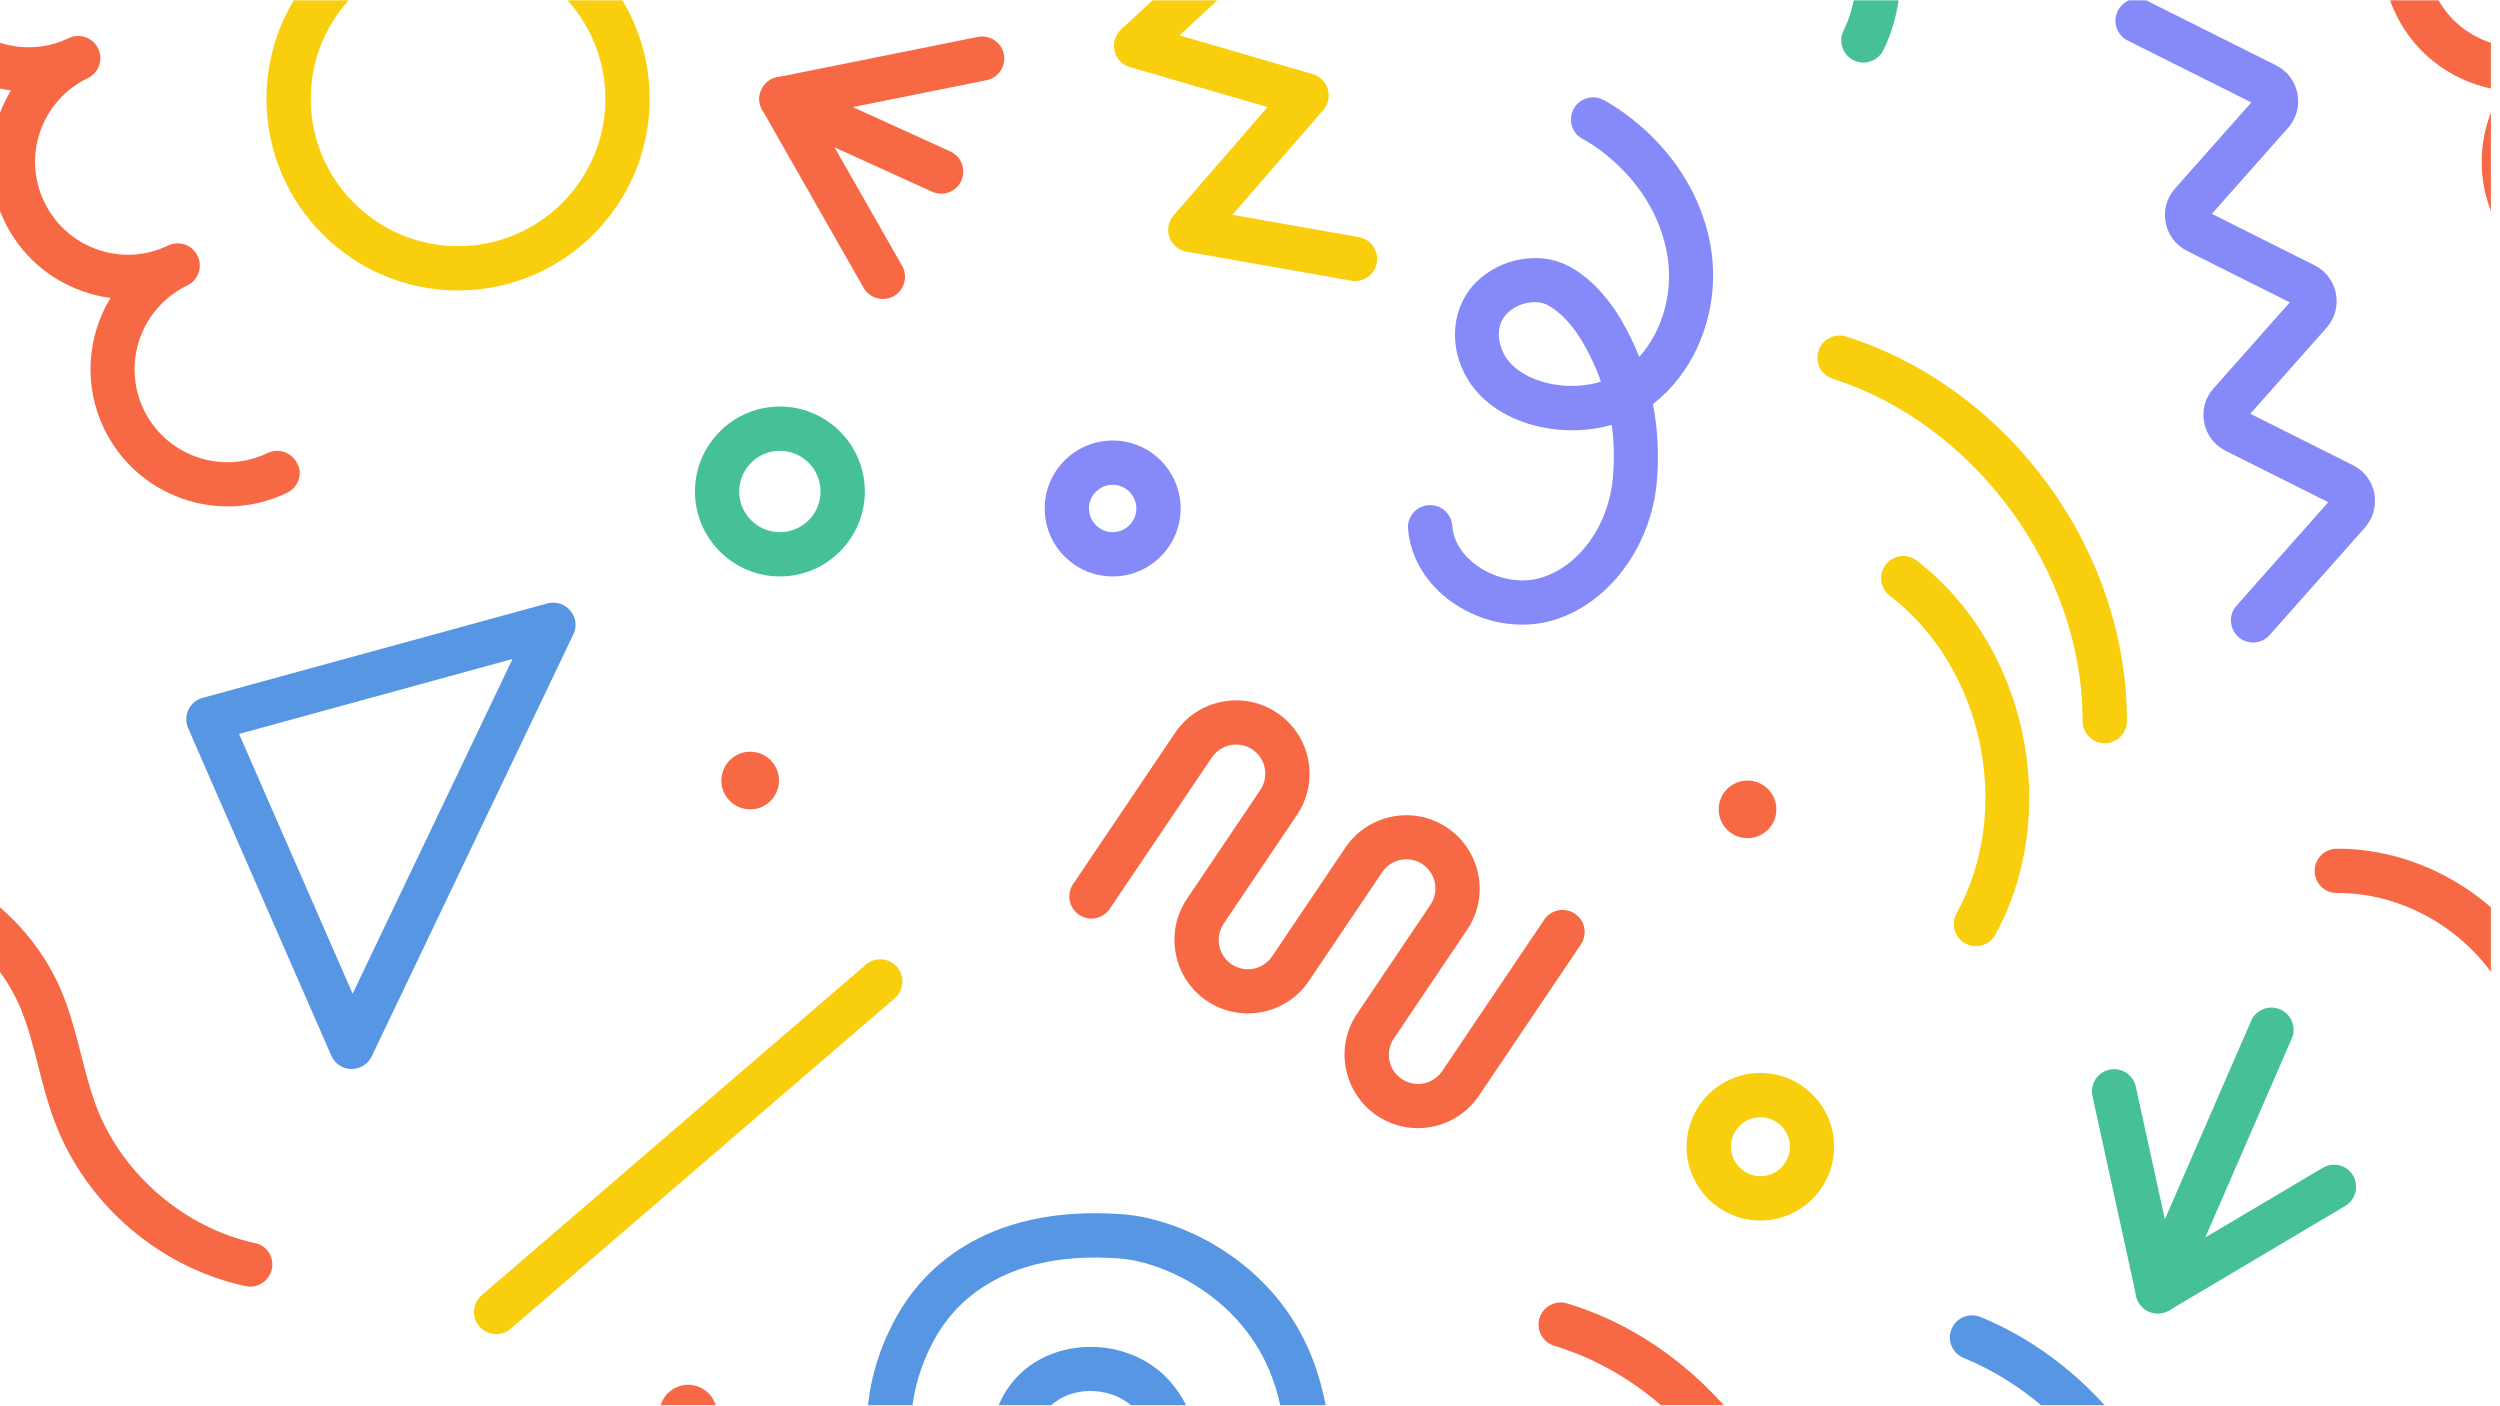 <svg xmlns="http://www.w3.org/2000/svg" xmlns:xlink="http://www.w3.org/1999/xlink" width="1366" viewBox="0 0 1024.5 576" height="768" preserveAspectRatio="xMidYMid meet"><defs><clipPath id="b0c3abeed1"><path d="M 109 0.141 L 267 0.141 L 267 120 L 109 120 Z M 109 0.141 " clip-rule="nonzero"></path></clipPath><clipPath id="e86c874c2a"><path d="M 456 0.141 L 565 0.141 L 565 116 L 456 116 Z M 456 0.141 " clip-rule="nonzero"></path></clipPath><clipPath id="53c8c1a478"><path d="M 270 567 L 294 567 L 294 575.859 L 270 575.859 Z M 270 567 " clip-rule="nonzero"></path></clipPath><clipPath id="8bf5d800f6"><path d="M 866 0.141 L 974 0.141 L 974 264 L 866 264 Z M 866 0.141 " clip-rule="nonzero"></path></clipPath><clipPath id="7725b39742"><path d="M 522 0.141 L 779 0.141 L 779 26 L 522 26 Z M 522 0.141 " clip-rule="nonzero"></path></clipPath><clipPath id="40acbf73a1"><path d="M 352 497 L 546 497 L 546 575.859 L 352 575.859 Z M 352 497 " clip-rule="nonzero"></path></clipPath><clipPath id="1092d6d139"><path d="M 799 539 L 904 539 L 904 575.859 L 799 575.859 Z M 799 539 " clip-rule="nonzero"></path></clipPath><clipPath id="c761d5fb8a"><path d="M 630 533 L 813 533 L 813 575.859 L 630 575.859 Z M 630 533 " clip-rule="nonzero"></path></clipPath><clipPath id="7dc5587823"><path d="M 948 347 L 1020.777 347 L 1020.777 528 L 948 528 Z M 948 347 " clip-rule="nonzero"></path></clipPath><clipPath id="e3664889b4"><path d="M 0 0.141 L 123 0.141 L 123 208 L 0 208 Z M 0 0.141 " clip-rule="nonzero"></path></clipPath><clipPath id="6108ce39d9"><path d="M 976 0.141 L 1020.777 0.141 L 1020.777 208 L 976 208 Z M 976 0.141 " clip-rule="nonzero"></path></clipPath></defs><g clip-path="url(#b0c3abeed1)"><path fill="#f8ce0d" d="M 266.234 40.512 C 266.234 83.812 231.016 119.031 187.715 119.031 C 144.414 119.031 109.199 83.812 109.199 40.512 C 109.199 -2.789 144.414 -38.008 187.715 -38.008 C 231.016 -38.008 266.234 -2.789 266.234 40.512 Z M 127.344 40.512 C 127.344 73.797 154.43 100.883 187.715 100.883 C 221 100.883 248.086 73.797 248.086 40.512 C 248.086 7.227 221 -19.859 187.715 -19.859 C 154.43 -19.859 127.344 7.227 127.344 40.512 Z M 127.344 40.512 " fill-opacity="1" fill-rule="nonzero"></path></g><path fill="#f8ce0d" d="M 369.816 402.195 C 369.816 404.758 368.738 407.273 366.672 409.07 L 209.23 544.543 C 205.414 547.824 199.707 547.375 196.43 543.602 C 193.148 539.781 193.598 534.078 197.371 530.801 L 354.812 395.324 C 358.629 392.047 364.336 392.496 367.613 396.27 C 369.098 397.977 369.816 400.086 369.816 402.195 Z M 369.816 402.195 " fill-opacity="1" fill-rule="nonzero"></path><path fill="#5796e2" d="M 235.867 256.031 C 235.867 257.379 235.598 258.684 234.969 259.941 L 152.32 432.922 C 150.793 436.109 147.512 438.133 143.965 438.086 C 140.414 438.043 137.227 435.887 135.789 432.652 L 77.082 298.391 C 76.047 295.965 76.094 293.223 77.215 290.844 C 78.34 288.465 80.449 286.711 83.008 285.992 L 224.324 247.273 C 227.738 246.328 231.422 247.496 233.668 250.191 C 235.148 251.898 235.867 253.965 235.867 256.031 Z M 144.504 407.227 L 210.039 270.047 L 97.969 300.77 Z M 144.504 407.227 " fill-opacity="1" fill-rule="nonzero"></path><g clip-path="url(#e86c874c2a)"><path fill="#f8ce0d" d="M 564.359 106.094 C 564.359 106.633 564.312 107.125 564.223 107.664 C 563.371 112.605 558.652 115.887 553.711 115.031 L 486.199 103.129 C 482.965 102.543 480.316 100.297 479.238 97.242 C 478.113 94.145 478.789 90.73 480.945 88.262 L 519.441 43.879 L 463.023 27.484 C 459.879 26.586 457.496 24.027 456.734 20.883 C 455.969 17.691 457.004 14.371 459.383 12.125 L 509.602 -34.547 C 513.285 -37.961 519.035 -37.738 522.402 -34.055 C 525.816 -30.371 525.594 -24.621 521.91 -21.25 L 483.371 14.504 L 537.992 30.406 C 540.957 31.258 543.293 33.594 544.145 36.559 C 545 39.523 544.324 42.711 542.305 45.047 L 505.02 88.035 L 556.766 97.152 C 561.258 97.918 564.359 101.781 564.359 106.094 Z M 564.359 106.094 " fill-opacity="1" fill-rule="nonzero"></path></g><path fill="#f76945" d="M 307.422 308.047 C 313.938 308.047 319.238 313.348 319.238 319.859 C 319.238 326.375 313.938 331.676 307.422 331.676 C 300.91 331.676 295.609 326.375 295.609 319.859 C 295.656 313.348 300.91 308.047 307.422 308.047 Z M 307.422 308.047 " fill-opacity="1" fill-rule="nonzero"></path><path fill="#f76945" d="M 716.137 319.859 C 722.652 319.859 727.953 325.16 727.953 331.676 C 727.953 338.188 722.652 343.488 716.137 343.488 C 709.625 343.488 704.324 338.188 704.324 331.676 C 704.324 325.117 709.625 319.859 716.137 319.859 Z M 716.137 319.859 " fill-opacity="1" fill-rule="nonzero"></path><g clip-path="url(#53c8c1a478)"><path fill="#f76945" d="M 293.812 579.312 C 293.812 580.086 293.738 580.855 293.586 581.617 C 293.434 582.375 293.211 583.117 292.914 583.832 C 292.617 584.551 292.254 585.23 291.82 585.875 C 291.391 586.52 290.902 587.117 290.352 587.664 C 289.805 588.215 289.207 588.703 288.562 589.133 C 287.918 589.566 287.238 589.93 286.52 590.227 C 285.805 590.523 285.066 590.746 284.305 590.898 C 283.543 591.051 282.773 591.125 282 591.125 C 281.223 591.125 280.457 591.051 279.695 590.898 C 278.934 590.746 278.195 590.523 277.48 590.227 C 276.762 589.93 276.082 589.566 275.438 589.133 C 274.793 588.703 274.195 588.215 273.645 587.664 C 273.098 587.117 272.609 586.52 272.176 585.875 C 271.746 585.23 271.383 584.547 271.086 583.832 C 270.789 583.117 270.562 582.375 270.414 581.617 C 270.262 580.855 270.188 580.086 270.188 579.312 C 270.188 578.535 270.262 577.766 270.414 577.008 C 270.562 576.246 270.789 575.508 271.086 574.789 C 271.383 574.074 271.746 573.395 272.176 572.75 C 272.609 572.102 273.098 571.508 273.645 570.957 C 274.195 570.41 274.793 569.918 275.438 569.488 C 276.082 569.059 276.762 568.695 277.48 568.398 C 278.195 568.102 278.934 567.875 279.695 567.727 C 280.457 567.574 281.223 567.496 282 567.496 C 282.773 567.496 283.543 567.574 284.305 567.727 C 285.066 567.875 285.805 568.102 286.52 568.398 C 287.238 568.695 287.918 569.059 288.562 569.488 C 289.207 569.918 289.805 570.41 290.352 570.957 C 290.902 571.508 291.391 572.102 291.82 572.75 C 292.254 573.395 292.617 574.074 292.914 574.789 C 293.211 575.508 293.434 576.246 293.586 577.008 C 293.738 577.766 293.812 578.535 293.812 579.312 Z M 293.812 579.312 " fill-opacity="1" fill-rule="nonzero"></path></g><path fill="#f8ce0d" d="M 751.625 469.934 C 751.625 486.598 738.059 500.164 721.395 500.164 C 704.73 500.164 691.164 486.598 691.164 469.934 C 691.164 453.27 704.73 439.703 721.395 439.703 C 738.105 439.703 751.625 453.27 751.625 469.934 Z M 709.355 469.934 C 709.355 476.582 714.789 482.016 721.438 482.016 C 728.086 482.016 733.523 476.582 733.523 469.934 C 733.523 463.285 728.086 457.852 721.438 457.852 C 714.746 457.852 709.355 463.242 709.355 469.934 Z M 709.355 469.934 " fill-opacity="1" fill-rule="nonzero"></path><path fill="#f8ce0d" d="M 831.578 327.094 C 831.578 346.543 827.086 365.902 817.656 383.062 C 815.23 387.465 809.703 389.035 805.348 386.609 C 800.945 384.184 799.371 378.66 801.797 374.301 C 825.156 331.945 812.848 273.551 774.441 244.129 C 770.445 241.074 769.727 235.367 772.734 231.418 C 775.789 227.418 781.496 226.656 785.449 229.711 C 815.141 252.484 831.578 289.945 831.578 327.094 Z M 831.578 327.094 " fill-opacity="1" fill-rule="nonzero"></path><path fill="#f8ce0d" d="M 871.602 295.246 C 871.602 295.336 871.602 295.426 871.602 295.516 C 871.602 300.547 867.516 304.59 862.527 304.59 C 857.543 304.59 853.453 300.5 853.453 295.516 C 853.453 295.426 853.453 295.336 853.453 295.289 C 853.453 234.02 809.48 173.832 751.086 155.234 C 746.324 153.707 743.672 148.633 745.199 143.824 C 746.727 139.062 751.805 136.414 756.609 137.941 C 823.27 159.141 871.602 225.262 871.602 295.246 Z M 871.602 295.246 " fill-opacity="1" fill-rule="nonzero"></path><path fill="#858af8" d="M 702.035 112.875 C 702.035 133.629 692.824 153.707 677.375 165.566 C 679.395 175.941 679.934 186.633 678.945 197.637 C 676.52 224.273 659.047 247.543 636.453 254.191 C 623.023 258.145 607.66 255.492 595.441 247.047 C 584.66 239.637 577.969 228.586 577.023 216.773 C 576.574 211.742 580.348 207.43 585.379 207.023 C 590.367 206.621 594.723 210.348 595.129 215.379 C 595.801 224.094 602.09 229.621 605.773 232.137 C 613.453 237.434 623.246 239.188 631.375 236.805 C 647.055 232.18 659.18 215.426 660.934 196.02 C 661.605 188.52 661.473 181.195 660.484 174.102 C 651.23 176.75 640.945 177.109 631.062 174.91 C 617.902 171.988 607.434 165.16 601.598 155.637 C 593.285 142.117 594.77 125.543 605.188 115.391 C 615.027 105.824 630.523 102.992 642.023 108.652 C 650.559 112.832 658.641 121.098 664.797 131.832 C 667.492 136.547 669.828 141.355 671.758 146.25 C 681.598 135.379 686.133 118.852 682.988 102.949 C 676.746 71.504 649.031 57.176 648.762 57.043 C 644.27 54.797 642.516 49.316 644.762 44.867 C 647.008 40.379 652.488 38.625 656.938 40.871 C 658.375 41.59 692.824 59.422 700.777 99.445 C 701.586 103.848 702.035 108.383 702.035 112.875 Z M 614.219 136.906 C 614.219 140.5 615.609 143.961 616.914 146.117 C 620.102 151.328 626.66 155.324 634.836 157.164 C 641.977 158.738 649.523 158.422 656.082 156.402 C 654.195 151.059 651.816 145.848 648.895 140.77 C 644.582 133.223 639.102 127.43 633.891 124.867 C 629.762 122.848 622.617 123.613 617.723 128.328 C 615.117 130.934 614.219 133.988 614.219 136.906 Z M 614.219 136.906 " fill-opacity="1" fill-rule="nonzero"></path><path fill="#46c195" d="M 354.41 201.41 C 354.41 220.59 338.777 236.223 319.598 236.223 C 300.418 236.223 284.785 220.59 284.785 201.41 C 284.785 182.23 300.418 166.598 319.598 166.598 C 338.777 166.598 354.41 182.184 354.41 201.41 Z M 302.93 201.41 C 302.93 210.617 310.387 218.074 319.598 218.074 C 328.805 218.074 336.262 210.617 336.262 201.41 C 336.262 192.203 328.805 184.746 319.598 184.746 C 310.387 184.746 302.93 192.203 302.93 201.41 Z M 302.93 201.41 " fill-opacity="1" fill-rule="nonzero"></path><path fill="#858af8" d="M 483.82 208.371 C 483.82 223.734 471.332 236.223 455.969 236.223 C 440.605 236.223 428.121 223.734 428.121 208.371 C 428.121 193.012 440.605 180.523 455.969 180.523 C 471.332 180.523 483.82 193.012 483.82 208.371 Z M 446.266 208.371 C 446.266 213.719 450.625 218.074 455.969 218.074 C 461.316 218.074 465.672 213.719 465.672 208.371 C 465.672 203.027 461.316 198.672 455.969 198.672 C 450.625 198.672 446.266 203.027 446.266 208.371 Z M 446.266 208.371 " fill-opacity="1" fill-rule="nonzero"></path><g clip-path="url(#8bf5d800f6)"><path fill="#858af8" d="M 973.254 205.363 C 973.254 209.359 971.816 213.18 969.121 216.234 L 930.086 260.254 C 926.762 264.027 921.012 264.34 917.285 261.02 C 913.555 257.695 913.195 251.945 916.52 248.215 L 954.117 205.812 L 912.074 184.746 C 907.445 182.453 904.258 178.188 903.27 173.156 C 902.281 168.082 903.676 162.961 907.133 159.141 L 938.352 123.926 L 896.309 102.859 C 891.68 100.566 888.492 96.301 887.504 91.27 C 886.516 86.195 887.906 81.074 891.367 77.211 L 922.586 41.992 L 871.918 16.613 C 867.426 14.367 865.629 8.934 867.875 4.441 C 870.121 -0.051 875.555 -1.848 880.047 0.398 L 932.691 26.766 C 937.316 29.059 940.508 33.281 941.496 38.355 C 942.484 43.43 941.09 48.551 937.633 52.414 L 906.414 87.633 L 948.457 108.699 C 953.086 110.988 956.273 115.258 957.262 120.289 C 958.25 125.363 956.812 130.484 953.398 134.348 L 922.18 169.562 L 964.223 190.629 C 968.852 192.922 972.039 197.188 973.027 202.219 C 973.164 203.254 973.254 204.332 973.254 205.363 Z M 973.254 205.363 " fill-opacity="1" fill-rule="nonzero"></path></g><path fill="#f76945" d="M 649.391 381.938 C 649.391 383.691 648.895 385.441 647.863 387.016 L 606.043 449.047 C 596.746 462.793 578.012 466.477 564.27 457.176 C 550.523 447.879 546.84 429.148 556.137 415.402 L 586.188 370.801 C 587.984 368.148 588.613 364.961 588.031 361.816 C 587.402 358.672 585.605 355.977 583 354.18 C 577.52 350.496 570.109 351.934 566.426 357.414 L 536.375 402.016 C 531.883 408.664 525.055 413.203 517.148 414.73 C 509.242 416.258 501.246 414.641 494.555 410.148 C 487.906 405.656 483.371 398.828 481.844 390.922 C 480.316 383.016 481.934 375.02 486.426 368.328 L 516.477 323.723 C 520.16 318.242 518.723 310.832 513.242 307.148 C 510.59 305.352 507.402 304.723 504.258 305.352 C 501.113 305.98 498.418 307.777 496.621 310.383 L 454.801 372.414 C 452.016 376.594 446.355 377.672 442.223 374.887 C 438.047 372.102 436.969 366.441 439.754 362.309 L 481.574 300.277 C 486.066 293.629 492.895 289.094 500.797 287.566 C 508.703 286.039 516.699 287.656 523.391 292.145 C 537.137 301.445 540.82 320.176 531.523 333.922 L 501.473 378.523 C 499.676 381.176 499.047 384.363 499.629 387.508 C 500.258 390.652 502.055 393.348 504.66 395.145 C 507.312 396.941 510.5 397.57 513.645 396.988 C 516.789 396.359 519.484 394.562 521.281 391.957 L 551.332 347.352 C 560.629 333.605 579.359 329.922 593.105 339.223 C 606.852 348.52 610.535 367.25 601.238 380.996 L 571.188 425.602 C 567.504 431.078 568.941 438.492 574.422 442.176 C 579.898 445.859 587.312 444.422 590.996 438.941 L 632.812 376.906 C 635.598 372.73 641.258 371.652 645.391 374.438 C 647.996 376.145 649.391 379.02 649.391 381.938 Z M 649.391 381.938 " fill-opacity="1" fill-rule="nonzero"></path><path fill="#f76945" d="M 411.547 23.98 C 411.547 28.203 408.582 32.023 404.27 32.875 L 334.328 46.934 L 369.68 108.922 C 372.152 113.281 370.668 118.805 366.312 121.32 C 361.953 123.793 356.43 122.309 353.914 117.953 L 312.363 45.047 C 310.926 42.531 310.793 39.434 312.004 36.785 C 313.219 34.133 315.598 32.203 318.473 31.664 L 400.719 15.133 C 405.617 14.145 410.422 17.332 411.41 22.23 C 411.457 22.812 411.547 23.398 411.547 23.98 Z M 411.547 23.98 " fill-opacity="1" fill-rule="nonzero"></path><path fill="#f76945" d="M 394.746 70.293 C 394.746 71.551 394.477 72.809 393.938 74.066 C 391.871 78.648 386.48 80.625 381.945 78.559 L 316.496 48.777 C 311.914 46.711 309.895 41.32 312.004 36.785 C 314.07 32.203 319.461 30.227 324 32.293 L 389.445 62.074 C 392.77 63.555 394.746 66.879 394.746 70.293 Z M 394.746 70.293 " fill-opacity="1" fill-rule="nonzero"></path><path fill="#46c195" d="M 965.527 486.375 C 965.527 489.473 963.953 492.484 961.078 494.191 L 888.941 537 C 886.426 538.48 883.371 538.66 880.676 537.535 C 877.98 536.371 876.051 533.988 875.422 531.16 L 857.496 449.184 C 856.418 444.285 859.52 439.434 864.414 438.355 C 869.312 437.277 874.164 440.379 875.242 445.273 L 890.512 514.941 L 951.871 478.559 C 956.184 476 961.754 477.438 964.312 481.746 C 965.121 483.184 965.527 484.801 965.527 486.375 Z M 965.527 486.375 " fill-opacity="1" fill-rule="nonzero"></path><path fill="#46c195" d="M 939.922 422.008 C 939.922 423.219 939.699 424.434 939.16 425.602 L 892.578 532.777 C 890.602 537.355 885.258 539.469 880.629 537.492 C 876.051 535.516 873.938 530.172 875.914 525.543 L 922.496 418.367 C 924.473 413.785 929.816 411.676 934.441 413.652 C 937.902 415.18 939.922 418.504 939.922 422.008 Z M 939.922 422.008 " fill-opacity="1" fill-rule="nonzero"></path><g clip-path="url(#7725b39742)"><path fill="#46c195" d="M 778.754 -10.246 C 778.754 0.488 776.508 11.09 771.793 20.566 C 769.59 25.059 764.156 26.902 759.621 24.699 C 755.129 22.5 753.285 17.062 755.488 12.527 C 765.281 -7.328 760.832 -33.738 744.66 -51.707 C 732.445 -65.316 714.297 -73.941 694.352 -76.098 C 700.418 -58.984 698.305 -39.938 687.973 -27.047 C 680.25 -17.434 667.312 -11.82 654.152 -12.402 C 642.383 -12.941 632.273 -18.375 626.391 -27.27 C 616.645 -42.047 619.879 -63.609 633.938 -77.398 C 641.035 -84.363 650.422 -89.305 661.605 -92.133 C 654.016 -99.32 644.988 -104.934 635.238 -108.438 C 632.5 -109.426 629.535 -110.281 626.48 -110.953 C 626.66 -109.473 626.797 -107.988 626.887 -106.461 C 627.469 -96.625 626.258 -82.52 617.406 -71.02 C 608.199 -59.027 592.703 -53.906 579.719 -58.578 C 568.492 -62.621 560.496 -72.367 558.879 -84.094 C 556.992 -97.703 563.594 -111.312 576.531 -120.613 C 583.898 -125.91 592.387 -128.832 601.059 -130.09 C 596.746 -137.41 590.77 -144.059 583.359 -149.586 C 568.176 -160.902 550.164 -165.215 533.859 -161.441 C 528.961 -160.32 524.109 -163.328 522.941 -168.227 C 521.82 -173.078 524.828 -177.973 529.727 -179.141 C 551.242 -184.172 574.781 -178.691 594.23 -164.137 C 606.492 -154.973 615.746 -143.207 621.27 -130.27 C 628.504 -129.414 635.375 -127.707 641.395 -125.551 C 657.969 -119.578 672.746 -108.797 683.664 -94.785 C 712.77 -95.008 740.305 -83.688 758.094 -63.879 C 771.613 -48.922 778.754 -29.336 778.754 -10.246 Z M 639.012 -46.406 C 639.012 -43.125 639.82 -39.938 641.617 -37.199 C 645.211 -31.719 651.59 -30.641 655.051 -30.461 C 662.414 -30.102 669.781 -33.199 673.871 -38.32 C 682.449 -49.055 680.789 -64.777 674.59 -76.008 C 665.336 -74.93 654.375 -71.918 646.738 -64.418 C 642.246 -59.973 639.012 -53.008 639.012 -46.406 Z M 576.754 -88.719 C 576.754 -88 576.801 -87.281 576.891 -86.609 C 577.609 -81.531 580.977 -77.398 585.875 -75.648 C 591.355 -73.715 598.723 -76.457 603.035 -82.117 C 607.301 -87.641 609.32 -95.906 608.781 -105.43 C 608.648 -107.809 608.332 -110.145 607.883 -112.48 C 600.203 -111.988 592.883 -110.012 587.133 -105.879 C 580.484 -101.027 576.754 -94.875 576.754 -88.719 Z M 576.754 -88.719 " fill-opacity="1" fill-rule="nonzero"></path></g><g clip-path="url(#40acbf73a1)"><path fill="#5796e2" d="M 545.809 602.039 C 545.809 640.176 530.266 681.098 494.285 705.621 C 451.164 735 402.203 734.863 356.387 705.309 C 352.164 702.566 350.949 696.953 353.691 692.777 C 356.43 688.555 362.043 687.34 366.223 690.082 C 394.027 708.047 437.016 722.691 484.043 690.664 C 530.668 658.906 532.645 599.973 522.582 568.125 C 511.398 532.551 477.441 517.098 458.664 515.707 C 410.918 512.203 390.973 534.527 383.336 548.137 C 369.637 572.617 370.039 600.512 384.414 620.859 C 395.465 636.539 414.688 646.285 433.285 645.703 C 449.098 645.207 462.797 635.281 469.848 619.199 C 477.664 601.41 472.5 583.668 463.695 576.031 C 454.309 567.902 438.723 568.035 430.367 576.301 C 424.977 581.602 422.953 589.914 425.516 596.066 C 427.941 601.859 435.262 605.633 440.652 603.836 C 445.414 602.219 450.535 604.781 452.152 609.496 C 453.77 614.258 451.207 619.379 446.492 620.996 C 432.117 625.891 414.824 617.672 408.762 603.027 C 403.414 590.094 407.055 573.785 417.652 563.363 C 432.656 548.586 459.203 548.094 475.645 562.289 C 492.039 576.527 496.621 603.523 486.516 626.477 C 476.543 649.113 456.867 663.086 433.914 663.805 C 408.984 664.613 384.367 652.125 369.637 631.281 C 351.176 605.141 350.367 569.879 367.57 539.242 C 377.316 521.859 402.293 493.336 460.059 497.605 C 484.492 499.402 525.953 518.223 539.922 562.645 C 543.785 574.82 545.809 588.25 545.809 602.039 Z M 545.809 602.039 " fill-opacity="1" fill-rule="nonzero"></path></g><g clip-path="url(#1092d6d139)"><path fill="#5796e2" d="M 903.316 678.043 C 903.316 682.445 903.09 686.848 902.641 691.203 C 902.148 696.191 897.656 699.828 892.668 699.289 C 887.684 698.797 884.09 694.305 884.582 689.316 C 887.277 663.176 880.539 635.102 865.629 610.305 C 850.715 585.512 829.109 566.418 804.719 556.492 C 800.09 554.605 797.844 549.305 799.73 544.68 C 801.617 540.051 806.918 537.805 811.547 539.691 C 839.531 551.059 864.234 572.844 881.168 600.961 C 895.68 625.039 903.316 651.945 903.316 678.043 Z M 903.316 678.043 " fill-opacity="1" fill-rule="nonzero"></path></g><g clip-path="url(#c761d5fb8a)"><path fill="#f76945" d="M 812.445 686.352 C 812.445 688.238 811.859 690.082 810.691 691.699 C 807.727 695.742 802.066 696.594 798.023 693.629 C 781.988 681.859 763.125 673.688 743.449 669.777 C 743.449 686.352 740.035 700.953 733.297 713.168 C 723.504 730.91 706.211 742.949 688.152 744.566 C 667.086 746.453 646.379 733.023 641.035 713.934 C 636.273 697 643.551 677.367 659.137 665.105 C 670.816 655.898 686.043 650.73 705.762 649.293 C 711.648 648.844 717.531 648.801 723.461 649.07 C 715.148 604.422 680.52 564.621 636.945 551.508 C 632.141 550.07 629.445 544.992 630.883 540.188 C 632.32 535.383 637.395 532.688 642.203 534.125 C 693.77 549.621 734.465 597.816 742.191 651.047 C 766.18 655.09 789.355 664.656 808.852 678.941 C 811.141 680.828 812.445 683.566 812.445 686.352 Z M 812.445 686.352 " fill-opacity="1" fill-rule="nonzero"></path></g><path fill="#f76945" d="M 111.621 518.176 C 111.621 518.805 111.578 519.48 111.398 520.109 C 110.32 525.004 105.516 528.105 100.617 527.07 C 65.445 519.434 35.574 493.875 22.641 460.277 C 19.629 452.508 17.609 444.555 15.676 436.875 C 13.477 428.293 11.41 420.164 8.176 412.617 C -3.684 384.949 -33.016 365.77 -63.109 365.992 C -68.141 366.039 -72.23 361.996 -72.23 356.965 C -72.23 356.965 -72.23 356.918 -72.23 356.918 C -72.23 351.934 -68.188 347.891 -63.199 347.844 C -26.008 347.621 10.195 371.293 24.887 405.477 C 28.703 414.371 31.039 423.535 33.285 432.426 C 35.215 439.93 37.012 447.027 39.617 453.809 C 50.219 481.344 75.688 503.176 104.48 509.418 C 108.703 510.227 111.621 514 111.621 518.176 Z M 111.621 518.176 " fill-opacity="1" fill-rule="nonzero"></path><g clip-path="url(#7dc5587823)"><path fill="#f76945" d="M 1132.398 518.176 C 1132.398 518.805 1132.355 519.48 1132.176 520.109 C 1131.098 525.004 1126.293 528.105 1121.395 527.07 C 1086.223 519.434 1056.352 493.875 1043.418 460.277 C 1040.453 452.508 1038.387 444.555 1036.453 436.828 C 1034.254 428.25 1032.188 420.121 1028.953 412.574 C 1017.094 384.902 987.762 365.723 957.668 365.949 C 952.637 365.992 948.547 361.949 948.547 356.918 C 948.547 356.918 948.547 356.875 948.547 356.875 C 948.547 351.887 952.59 347.844 957.578 347.801 C 994.77 347.574 1030.973 371.25 1045.66 405.43 C 1049.48 414.324 1051.816 423.488 1054.062 432.383 C 1055.992 439.883 1057.789 446.98 1060.395 453.766 C 1070.996 481.301 1096.465 503.129 1125.258 509.375 C 1129.48 510.227 1132.398 514 1132.398 518.176 Z M 1132.398 518.176 " fill-opacity="1" fill-rule="nonzero"></path></g><g clip-path="url(#e3664889b4)"><path fill="#f76945" d="M 122.809 193.773 C 122.809 197.145 120.922 200.379 117.641 201.949 C 104.121 208.461 88.848 209.316 74.699 204.332 C 60.551 199.344 49.141 189.148 42.629 175.629 C 34.094 157.883 35.754 137.805 45.277 122.086 C 41.414 121.59 37.598 120.691 33.867 119.344 C 19.719 114.359 8.309 104.16 1.797 90.641 C -6.738 72.852 -5.074 52.773 4.492 37.055 C -13.746 34.672 -30.453 23.441 -38.988 5.656 C -52.422 -22.285 -40.605 -55.93 -12.668 -69.359 C -8.129 -71.516 -2.738 -69.629 -0.539 -65.094 C 1.617 -60.555 -0.27 -55.164 -4.805 -52.965 C -13.969 -48.562 -20.887 -40.836 -24.258 -31.27 C -27.625 -21.699 -27.043 -11.371 -22.641 -2.207 C -13.566 16.703 9.254 24.699 28.164 15.625 C 29.422 14.996 30.77 14.73 32.07 14.73 C 35.441 14.73 38.719 16.613 40.246 19.895 C 42.402 24.43 40.516 29.82 35.98 32.023 C 26.816 36.426 19.898 44.148 16.531 53.719 C 13.16 63.285 13.746 73.617 18.148 82.781 C 22.551 91.945 30.273 98.859 39.844 102.23 C 49.457 105.598 59.742 105.016 68.906 100.613 C 70.164 99.984 71.512 99.715 72.812 99.715 C 76.184 99.715 79.461 101.602 80.988 104.879 C 83.145 109.418 81.258 114.809 76.723 117.008 C 57.809 126.082 49.816 148.902 58.887 167.812 C 63.289 176.977 71.016 183.891 80.586 187.262 C 90.195 190.629 100.484 190.047 109.648 185.645 C 114.184 183.488 119.574 185.375 121.773 189.91 C 122.539 191.125 122.809 192.473 122.809 193.773 Z M 122.809 193.773 " fill-opacity="1" fill-rule="nonzero"></path></g><g clip-path="url(#6108ce39d9)"><path fill="#f76945" d="M 1143.586 193.773 C 1143.586 197.145 1141.699 200.379 1138.418 201.949 C 1110.48 215.379 1076.836 203.566 1063.406 175.629 C 1054.871 157.883 1056.531 137.805 1066.055 122.086 C 1062.191 121.59 1058.375 120.691 1054.645 119.344 C 1040.496 114.359 1029.086 104.16 1022.574 90.641 C 1016.062 77.121 1015.254 61.848 1020.191 47.699 C 1021.496 43.969 1023.203 40.379 1025.223 37.055 C 1006.988 34.672 990.277 23.441 981.742 5.656 C 968.312 -22.285 980.125 -55.93 1008.066 -69.359 C 1012.602 -71.516 1017.992 -69.629 1020.191 -65.094 C 1022.348 -60.555 1020.461 -55.164 1015.926 -52.965 C 1006.762 -48.562 999.844 -40.836 996.477 -31.27 C 993.105 -21.699 993.691 -11.371 998.094 -2.207 C 1007.168 16.703 1029.984 24.699 1048.895 15.625 C 1050.152 14.996 1051.5 14.73 1052.805 14.73 C 1056.172 14.73 1059.406 16.613 1060.98 19.895 C 1063.137 24.43 1061.25 29.82 1056.711 32.023 C 1047.547 36.426 1040.633 44.148 1037.262 53.719 C 1033.895 63.332 1034.477 73.66 1038.879 82.781 C 1043.281 91.945 1051.008 98.859 1060.574 102.23 C 1070.188 105.598 1080.473 105.016 1089.637 100.613 C 1090.895 99.984 1092.242 99.715 1093.547 99.715 C 1096.914 99.715 1100.148 101.602 1101.719 104.879 C 1103.875 109.371 1101.988 114.809 1097.453 117.008 C 1078.543 126.082 1070.547 148.902 1079.621 167.812 C 1088.695 186.723 1111.512 194.719 1130.422 185.645 C 1134.961 183.488 1140.352 185.375 1142.551 189.91 C 1143.316 191.125 1143.586 192.473 1143.586 193.773 Z M 1143.586 193.773 " fill-opacity="1" fill-rule="nonzero"></path></g></svg>